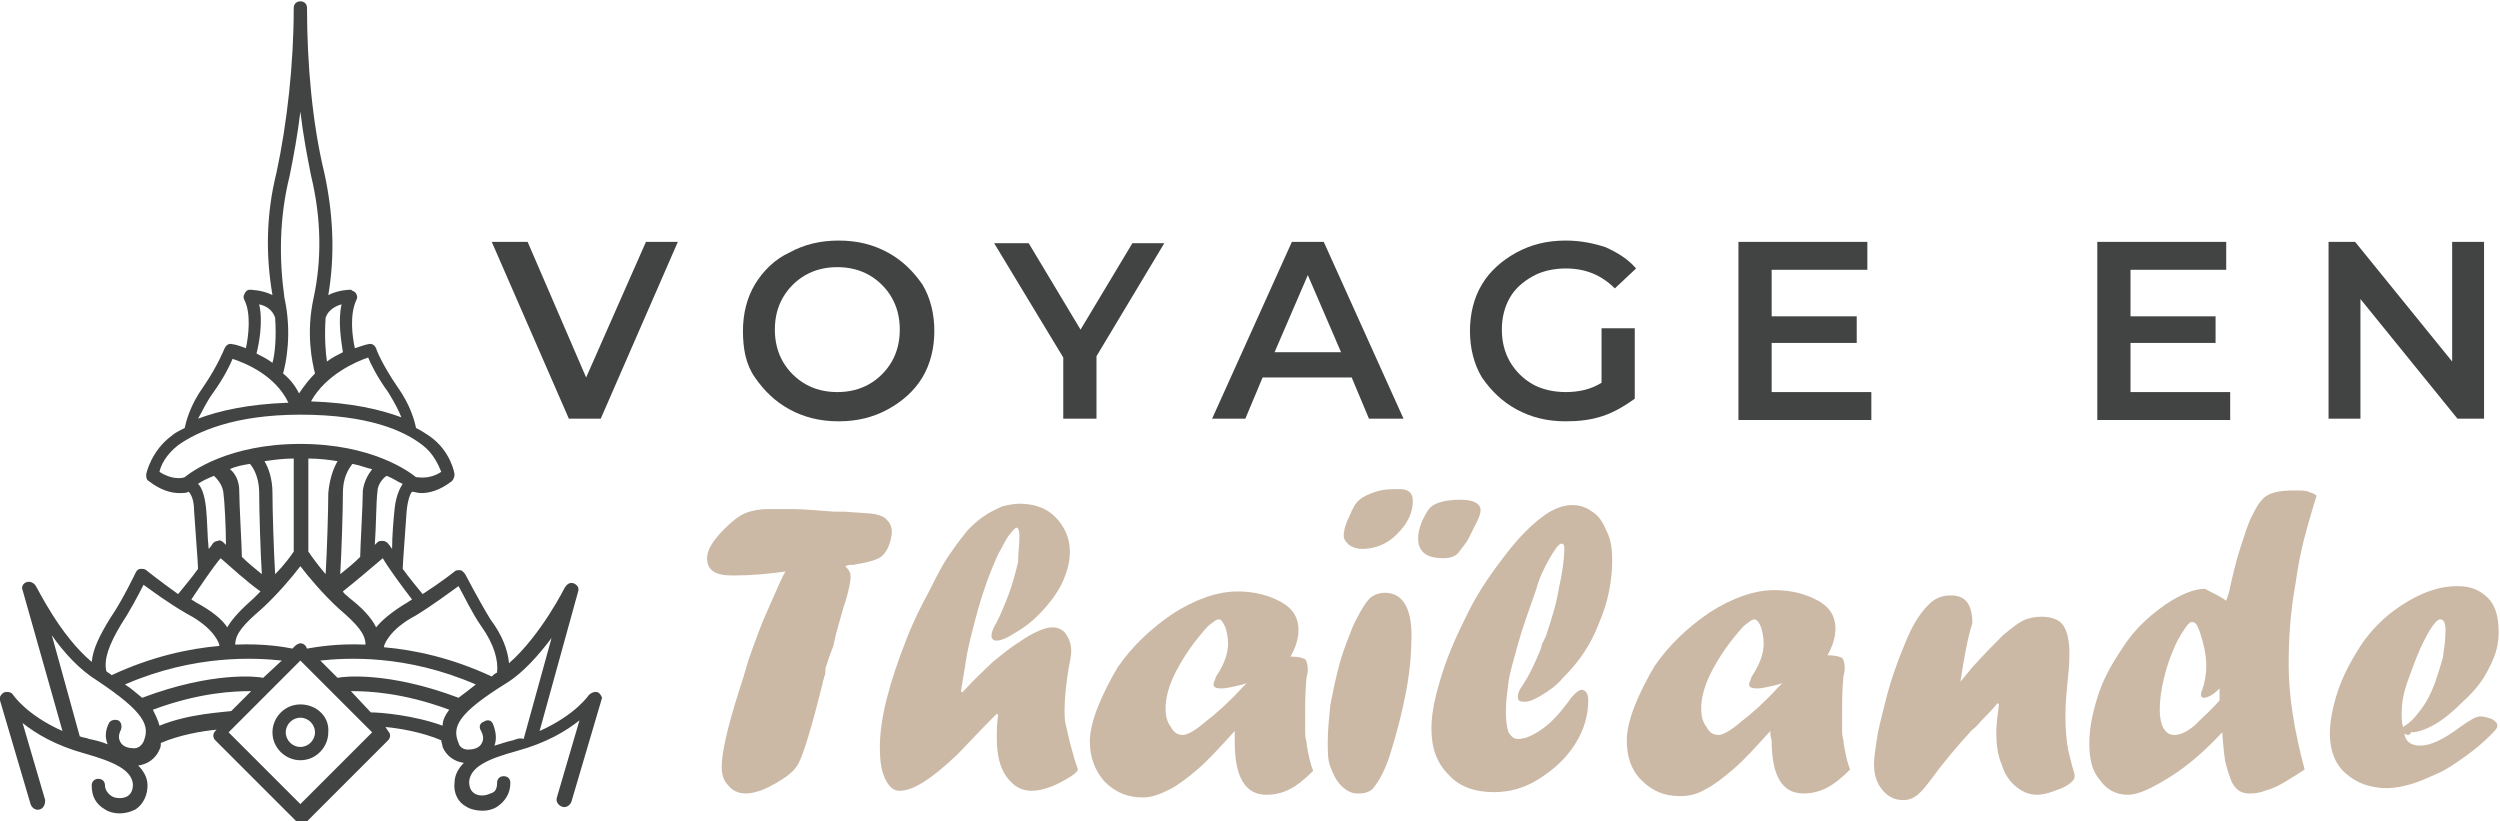 <?xml version="1.0" encoding="utf-8"?>
<!-- Generator: Adobe Illustrator 24.1.0, SVG Export Plug-In . SVG Version: 6.00 Build 0)  -->
<svg version="1.1" id="Calque_1" xmlns="http://www.w3.org/2000/svg" xmlns:xlink="http://www.w3.org/1999/xlink" x="0px" y="0px"
	 width="188.1px" height="61.8px" viewBox="0 0 188.1 61.8" style="enable-background:new 0 0 188.1 61.8;" xml:space="preserve">
<style type="text/css">
	.st0{fill:#424443;}
	.st1{fill:#CBB9A6;}
</style>
<g>
	<path class="st0" d="M51,18.2l-5.8,13.3h-2.4L37,18.2h2.7l4.4,10.2l4.5-10.2H51z"/>
	<path class="st0" d="M59.4,30.8c-1.1-0.6-1.9-1.4-2.6-2.4s-0.9-2.2-0.9-3.5c0-1.3,0.3-2.5,0.9-3.5c0.6-1,1.5-1.9,2.6-2.4
		c1.1-0.6,2.3-0.9,3.7-0.9c1.4,0,2.6,0.3,3.7,0.9c1.1,0.6,1.9,1.4,2.6,2.4c0.6,1,0.9,2.2,0.9,3.5s-0.3,2.5-0.9,3.5
		c-0.6,1-1.5,1.8-2.6,2.4c-1.1,0.6-2.3,0.9-3.7,0.9C61.7,31.7,60.5,31.4,59.4,30.8z M65.4,28.9c0.7-0.4,1.3-1,1.7-1.7
		c0.4-0.7,0.6-1.5,0.6-2.4s-0.2-1.7-0.6-2.4c-0.4-0.7-1-1.3-1.7-1.7c-0.7-0.4-1.5-0.6-2.4-0.6c-0.9,0-1.7,0.2-2.4,0.6
		c-0.7,0.4-1.3,1-1.7,1.7c-0.4,0.7-0.6,1.5-0.6,2.4s0.2,1.7,0.6,2.4c0.4,0.7,1,1.3,1.7,1.7c0.7,0.4,1.5,0.6,2.4,0.6
		C63.9,29.5,64.7,29.3,65.4,28.9z"/>
	<path class="st0" d="M82.5,26.8v4.7H80v-4.6l-5.2-8.6h2.6l3.9,6.5l3.9-6.5h2.4L82.5,26.8z"/>
	<path class="st0" d="M101.7,28.4H95l-1.3,3.1h-2.5l6-13.3h2.4l6,13.3H103L101.7,28.4z M100.9,26.5l-2.5-5.8l-2.5,5.8H100.9z"/>
	<path class="st0" d="M120.7,24.7h2.3V30c-0.7,0.5-1.5,1-2.4,1.3c-0.9,0.3-1.8,0.4-2.8,0.4c-1.4,0-2.6-0.3-3.7-0.9
		c-1.1-0.6-1.9-1.4-2.6-2.4c-0.6-1-0.9-2.2-0.9-3.5s0.3-2.5,0.9-3.5c0.6-1,1.5-1.8,2.6-2.4s2.3-0.9,3.7-0.9c1.1,0,2.1,0.2,3,0.5
		c0.9,0.4,1.7,0.9,2.3,1.6l-1.6,1.5c-1-1-2.2-1.5-3.7-1.5c-0.9,0-1.8,0.2-2.5,0.6s-1.3,0.9-1.7,1.6c-0.4,0.7-0.6,1.5-0.6,2.4
		c0,0.9,0.2,1.7,0.6,2.4c0.4,0.7,1,1.3,1.7,1.7c0.7,0.4,1.6,0.6,2.5,0.6c1,0,1.9-0.2,2.7-0.7V24.7z"/>
	<path class="st0" d="M140.8,29.5v2.1h-10V18.2h9.7v2.1h-7.2v3.5h6.4v2h-6.4v3.7H140.8z"/>
	<path class="st0" d="M167.8,29.5v2.1h-10V18.2h9.7v2.1h-7.2v3.5h6.4v2h-6.4v3.7H167.8z"/>
	<path class="st0" d="M186.9,18.2v13.3h-2l-7.3-9v9h-2.4V18.2h2l7.3,9v-9H186.9z"/>
</g>
<g>
	<g>
		<path class="st1" d="M62.4,49.4L62.2,50c-0.1,0.2-0.1,0.4-0.1,0.6c0,0.2-0.1,0.3-0.1,0.4c0,0.1-0.1,0.2-0.1,0.4
			c-0.8,3.2-1.4,5.2-1.8,6c-0.2,0.4-0.5,0.7-0.9,1c-1.3,0.9-2.3,1.3-3.1,1.3c-0.5,0-1-0.2-1.3-0.6c-0.4-0.4-0.5-0.9-0.5-1.4
			c0-1,0.4-2.9,1.3-5.7c0.3-0.9,0.5-1.6,0.7-2.3c0.2-0.6,0.5-1.4,0.8-2.2c0.3-0.8,0.7-1.7,1.1-2.6s0.7-1.6,0.9-1.9
			c-1.4,0.2-2.7,0.3-4,0.3c-1.3,0-1.9-0.4-1.9-1.3c0-0.6,0.4-1.3,1.3-2.2c0.6-0.6,1.1-1,1.6-1.2s1.1-0.3,1.7-0.3c0.4,0,1,0,1.8,0
			c0.8,0,1.8,0.1,3.2,0.2l0.4,0l0.4,0c1.1,0.1,1.9,0.1,2.3,0.2c0.4,0.1,0.7,0.2,0.9,0.5c0.2,0.2,0.3,0.5,0.3,0.8
			c0,0.3-0.1,0.7-0.2,1c-0.1,0.3-0.3,0.6-0.5,0.8c-0.3,0.3-1,0.5-2.2,0.7c-0.1,0-0.2,0-0.3,0l-0.3,0.1c0.3,0.3,0.4,0.5,0.4,0.8
			c0,0.3-0.1,0.9-0.4,1.9c-0.1,0.2-0.3,1-0.7,2.4l-0.2,0.9L62.4,49.4z"/>
		<path class="st1" d="M76.7,40.5v-0.2c0-0.4-0.1-0.6-0.2-0.6c-0.1,0-0.3,0.2-0.6,0.6c-0.3,0.4-0.5,0.9-0.8,1.4
			c-0.6,1.3-1.1,2.7-1.5,4.1c-0.4,1.5-0.8,2.9-1,4.4c-0.1,0.6-0.2,1.2-0.3,1.8l0.1,0.1c1-1.1,1.8-1.8,2.3-2.3c0.5-0.4,1.2-1,2-1.5
			c1-0.7,1.9-1.1,2.5-1.1c0.4,0,0.8,0.2,1,0.5c0.2,0.3,0.4,0.7,0.4,1.3c0,0.3-0.1,0.8-0.2,1.3c-0.2,1.2-0.3,2.3-0.3,3.1
			c0,0.4,0,0.8,0.1,1.2c0.1,0.3,0.2,1,0.5,2c0.2,0.8,0.4,1.2,0.4,1.3c0,0.1-0.2,0.3-0.5,0.5c-1.1,0.7-2.1,1.1-3,1.1
			c-0.8,0-1.4-0.4-1.9-1.1c-0.5-0.7-0.7-1.7-0.7-2.9c0-0.5,0-1,0.1-1.7L75,53.7c-1.5,1.5-2.5,2.6-3,3.1c-1.9,1.8-3.3,2.7-4.3,2.7
			c-0.5,0-0.8-0.3-1.1-0.9c-0.3-0.6-0.4-1.4-0.4-2.4c0-2.1,0.7-4.8,2-8.1c0.5-1.3,1.1-2.5,1.7-3.6c0.6-1.2,1.1-2.2,1.7-3
			c0.4-0.6,0.8-1.1,1.2-1.6c0.4-0.4,0.8-0.8,1.3-1.1c0.4-0.3,0.9-0.5,1.3-0.7c0.4-0.1,0.9-0.2,1.3-0.2c1.1,0,2,0.3,2.7,1
			c0.7,0.7,1.1,1.6,1.1,2.6c0,0.8-0.2,1.5-0.6,2.4c-0.4,0.8-1,1.6-1.8,2.4c-0.5,0.5-1,0.9-1.7,1.3c-0.6,0.4-1.1,0.6-1.4,0.6
			c-0.1,0-0.2,0-0.3-0.1c-0.1-0.1-0.1-0.2-0.1-0.3c0-0.2,0.1-0.5,0.4-1c0.3-0.6,0.6-1.3,0.9-2.1c0.3-0.8,0.5-1.6,0.7-2.4
			C76.6,41.6,76.7,41,76.7,40.5z"/>
		<path class="st1" d="M92.9,55L92.9,55L92.9,55c-1,1.1-1.9,2.1-2.7,2.8c-0.8,0.7-1.6,1.3-2.2,1.6C87.2,59.8,86.6,60,86,60
			c-1.2,0-2.1-0.4-2.9-1.2C82.4,58,82,57,82,55.8c0-0.7,0.2-1.6,0.6-2.6c0.4-1,0.9-2,1.5-3c1.1-1.6,2.5-2.9,4.1-4
			c1.7-1.1,3.4-1.7,4.9-1.7c1.3,0,2.4,0.3,3.3,0.8c0.9,0.5,1.3,1.2,1.3,2.1c0,0.6-0.2,1.3-0.6,2c0.6,0,0.9,0.1,1.1,0.2
			c0.1,0.1,0.2,0.4,0.2,0.8c0,0,0,0.2-0.1,0.6c-0.1,1-0.1,2-0.1,2.9c0,0.5,0,0.8,0,1.1c0,0.2,0,0.5,0.1,0.8c0,0.3,0.1,0.6,0.1,0.7
			c0.1,0.5,0.2,1,0.4,1.5c-0.6,0.6-1.2,1.1-1.8,1.4c-0.6,0.3-1.2,0.4-1.7,0.4c-1.6,0-2.4-1.3-2.4-4C92.9,55.4,92.9,55.2,92.9,55z
			 M93.8,51.4l-0.3,0.1c-0.8,0.2-1.3,0.3-1.6,0.3c-0.4,0-0.6-0.1-0.6-0.3c0-0.1,0.1-0.3,0.2-0.6c0.6-0.9,0.9-1.7,0.9-2.5
			c0-0.4-0.1-0.9-0.2-1.2c-0.2-0.4-0.3-0.6-0.5-0.6c-0.2,0-0.4,0.2-0.8,0.5c-1,1.1-1.7,2.1-2.3,3.2c-0.6,1.1-0.9,2.1-0.9,3
			c0,0.6,0.1,1,0.4,1.4c0.2,0.4,0.5,0.6,0.9,0.6c0.3,0,0.9-0.3,1.7-1c0.8-0.6,1.8-1.5,2.8-2.6L93.8,51.4L93.8,51.4z"/>
		<path class="st1" d="M102.3,59.7h-0.2c-0.4,0-0.8-0.2-1.2-0.6c-0.4-0.4-0.6-0.9-0.8-1.4c-0.2-0.5-0.2-1.1-0.2-1.9
			c0-0.9,0.1-1.8,0.2-2.8c0.2-1,0.4-2,0.7-3.1c0.3-1.1,0.7-2,1-2.8c0.4-0.8,0.7-1.4,1.1-1.9c0.3-0.4,0.8-0.6,1.3-0.6
			c1.3,0,2,1.1,2,3.2c0,1.2-0.1,2.6-0.4,4.2c-0.3,1.6-0.7,3.1-1.1,4.4c-0.4,1.4-0.9,2.3-1.3,2.8C103.2,59.5,102.8,59.7,102.3,59.7z
			 M102.5,41.3c-0.4,0-0.7-0.1-1-0.3c-0.2-0.2-0.4-0.4-0.4-0.7c0-0.3,0.1-0.8,0.4-1.4c0.3-0.7,0.5-1.1,0.8-1.3
			c0.2-0.2,0.6-0.4,1.2-0.6c0.6-0.2,1.2-0.2,1.8-0.2c0.7,0,1,0.3,1,0.9c0,0.9-0.4,1.7-1.2,2.5C104.4,40.9,103.5,41.3,102.5,41.3z
			 M108.6,42c-1.3,0-1.9-0.5-1.9-1.5c0-0.4,0.1-0.8,0.3-1.3c0.2-0.4,0.4-0.8,0.6-1c0.4-0.4,1.2-0.6,2.3-0.6c1,0,1.5,0.3,1.5,0.8
			c0,0.2-0.1,0.5-0.3,0.9c-0.2,0.4-0.4,0.8-0.6,1.2c-0.2,0.4-0.5,0.7-0.7,1C109.6,41.8,109.2,42,108.6,42z"/>
		<path class="st1" d="M116.3,47.9c0.4-1.2,0.8-2.4,1-3.7c0.3-1.3,0.4-2.3,0.4-3c0-0.2-0.1-0.3-0.2-0.3c-0.2,0-0.5,0.4-0.9,1.1
			c-0.4,0.7-0.8,1.5-1,2.3c-0.6,1.7-1.1,3.1-1.4,4.2c-0.3,1.1-0.6,2.1-0.7,2.8c-0.1,0.8-0.2,1.5-0.2,2.3c0,0.7,0.1,1.2,0.2,1.5
			c0.2,0.3,0.4,0.5,0.7,0.5c0.6,0,1.2-0.3,1.9-0.8c0.7-0.5,1.3-1.2,1.9-2c0.4-0.6,0.8-0.9,1-0.9c0.3,0,0.5,0.3,0.5,0.8
			c0,1.1-0.3,2.2-1,3.3c-0.7,1.1-1.6,1.9-2.7,2.6c-1.1,0.7-2.2,1-3.4,1c-1.4,0-2.6-0.4-3.4-1.3c-0.9-0.9-1.3-2-1.3-3.5
			c0-1.2,0.3-2.5,0.8-4.1c0.5-1.6,1.2-3.1,2-4.7c0.8-1.6,1.8-3,2.8-4.3c1-1.3,2-2.3,3-3c0.6-0.4,1.3-0.7,2-0.7
			c0.6,0,1.1,0.2,1.5,0.5c0.5,0.3,0.8,0.8,1.1,1.5c0.3,0.6,0.4,1.3,0.4,2.1c0,1.6-0.3,3.2-1,4.8c-0.6,1.6-1.5,2.9-2.7,4.1
			c-0.5,0.6-1.1,1-1.6,1.3s-0.9,0.5-1.3,0.5c-0.4,0-0.5-0.1-0.5-0.4c0-0.2,0.1-0.5,0.4-0.9c0.4-0.6,0.8-1.4,1.3-2.6
			c0-0.1,0.1-0.2,0.1-0.4C116.1,48.3,116.2,48.1,116.3,47.9z"/>
		<path class="st1" d="M133.2,55L133.2,55L133.2,55c-1,1.1-1.9,2.1-2.7,2.8c-0.8,0.7-1.6,1.3-2.2,1.6c-0.7,0.4-1.3,0.5-1.9,0.5
			c-1.2,0-2.1-0.4-2.9-1.2c-0.8-0.8-1.1-1.8-1.1-3c0-0.7,0.2-1.6,0.6-2.6c0.4-1,0.9-2,1.5-3c1.1-1.6,2.5-2.9,4.1-4
			c1.7-1.1,3.4-1.7,4.9-1.7c1.3,0,2.4,0.3,3.3,0.8c0.9,0.5,1.3,1.2,1.3,2.1c0,0.6-0.2,1.3-0.6,2c0.6,0,0.9,0.1,1.1,0.2
			c0.1,0.1,0.2,0.4,0.2,0.8c0,0,0,0.2-0.1,0.6c-0.1,1-0.1,2-0.1,2.9c0,0.5,0,0.8,0,1.1c0,0.2,0,0.5,0.1,0.8c0,0.3,0.1,0.6,0.1,0.7
			c0.1,0.5,0.2,1,0.4,1.5c-0.6,0.6-1.2,1.1-1.8,1.4c-0.6,0.3-1.2,0.4-1.7,0.4c-1.6,0-2.4-1.3-2.4-4C133.2,55.4,133.2,55.2,133.2,55z
			 M134.1,51.4l-0.3,0.1c-0.8,0.2-1.3,0.3-1.6,0.3c-0.4,0-0.6-0.1-0.6-0.3c0-0.1,0.1-0.3,0.2-0.6c0.6-0.9,0.9-1.7,0.9-2.5
			c0-0.4-0.1-0.9-0.2-1.2s-0.3-0.6-0.5-0.6c-0.2,0-0.4,0.2-0.8,0.5c-1,1.1-1.7,2.1-2.3,3.2c-0.6,1.1-0.9,2.1-0.9,3
			c0,0.6,0.1,1,0.4,1.4c0.2,0.4,0.5,0.6,0.9,0.6c0.3,0,0.9-0.3,1.7-1c0.8-0.6,1.8-1.5,2.8-2.6L134.1,51.4L134.1,51.4z"/>
		<path class="st1" d="M147.5,51.3l0.9-1.1c1-1.1,1.7-1.8,2.3-2.4c0.6-0.5,1.1-0.9,1.5-1.1s0.9-0.3,1.4-0.3c0.7,0,1.3,0.2,1.6,0.6
			c0.3,0.4,0.5,1.1,0.5,2.1c0,0.4,0,1-0.1,1.8c-0.1,1.1-0.2,2-0.2,3c0,1,0.1,1.9,0.2,2.5c0.1,0.4,0.2,0.8,0.3,1.2
			c0.1,0.4,0.2,0.6,0.2,0.8c0,0.2-0.1,0.3-0.2,0.4c-0.3,0.3-0.7,0.5-1.3,0.7c-0.5,0.2-1,0.3-1.3,0.3c-0.6,0-1.1-0.2-1.6-0.6
			c-0.5-0.4-0.9-1-1.1-1.7c-0.3-0.7-0.4-1.5-0.4-2.4c0-0.6,0.1-1.3,0.2-2.1l-0.1-0.1c-0.4,0.5-0.8,0.9-1.1,1.2
			c-0.3,0.3-0.5,0.6-0.8,0.8c-1.2,1.3-2.2,2.5-3,3.6c-0.3,0.4-0.6,0.8-0.9,1.1c-0.4,0.4-0.8,0.6-1.3,0.6c-0.7,0-1.2-0.3-1.6-0.8
			c-0.4-0.5-0.6-1.1-0.6-1.9c0-0.5,0.1-1.1,0.2-1.8c0.1-0.7,0.3-1.5,0.5-2.3c0.2-0.8,0.4-1.6,0.7-2.5c0.3-0.9,0.6-1.7,0.9-2.4
			c0.5-1.3,1.1-2.3,1.8-3c0.5-0.5,1-0.7,1.7-0.7c1.1,0,1.6,0.7,1.6,2.1C148.1,47.8,147.8,49.3,147.5,51.3L147.5,51.3z"/>
		<path class="st1" d="M167.5,45.2l0.2-0.6c0.3-1.4,0.6-2.6,0.9-3.5c0.3-0.9,0.5-1.6,0.8-2.2c0.3-0.6,0.5-1,0.8-1.3
			c0.4-0.5,1.2-0.7,2.4-0.7c0.5,0,0.9,0,1.1,0.1c0.2,0.1,0.4,0.1,0.6,0.3c-0.5,1.6-0.8,2.7-1,3.5c-0.2,0.8-0.4,1.8-0.6,3.2
			c-0.4,2.2-0.5,4.2-0.5,6c0,1.2,0.1,2.4,0.3,3.7c0.2,1.3,0.5,2.7,0.9,4.2c-0.6,0.4-1.1,0.7-1.6,1c-0.5,0.3-1,0.5-1.4,0.6
			c-0.5,0.2-0.9,0.2-1.2,0.2c-0.6,0-1-0.3-1.3-0.9c-0.2-0.5-0.3-0.9-0.4-1.2c-0.1-0.3-0.2-1.1-0.3-2.5c-1.4,1.5-2.7,2.6-4,3.4
			c-1.3,0.8-2.3,1.3-3.1,1.3c-0.9,0-1.6-0.4-2.1-1.1c-0.6-0.7-0.8-1.6-0.8-2.8c0-1,0.2-2.1,0.6-3.4s1-2.4,1.8-3.6
			c0.5-0.8,1-1.4,1.5-1.9c0.5-0.5,1.1-1,1.8-1.5c1.2-0.8,2.2-1.2,3-1.2C166.2,44.5,166.8,44.7,167.5,45.2z M167,52.7v-0.9
			c-0.5,0.5-0.9,0.7-1.2,0.7c-0.1,0-0.2-0.1-0.2-0.2c0-0.1,0-0.2,0.1-0.4c0.2-0.6,0.3-1.2,0.3-1.8c0-0.8-0.2-1.7-0.5-2.6
			c-0.2-0.5-0.3-0.7-0.6-0.7c-0.1,0-0.2,0.1-0.3,0.2c-0.3,0.4-0.7,1-1,1.7c-0.3,0.7-0.6,1.5-0.8,2.4c-0.2,0.8-0.3,1.6-0.3,2.3
			c0,1.2,0.4,1.9,1.1,1.9c0.4,0,0.9-0.2,1.5-0.7C165.8,53.9,166.4,53.4,167,52.7z"/>
		<path class="st1" d="M180.9,55.2c0.1,0.6,0.5,0.9,1.2,0.9c0.8,0,1.8-0.5,3-1.4c0.7-0.5,1.2-0.8,1.5-0.8c0.3,0,0.6,0.1,0.9,0.2
			c0.3,0.2,0.4,0.3,0.4,0.5c0,0.2-0.2,0.4-0.5,0.7c-0.6,0.6-1.2,1.1-1.9,1.6c-0.7,0.5-1.4,1-2.1,1.3c-0.7,0.3-1.3,0.6-2,0.8
			c-0.7,0.2-1.3,0.3-1.8,0.3c-1.3,0-2.3-0.4-3.1-1.1c-0.8-0.7-1.2-1.7-1.2-3c0-0.9,0.2-2,0.6-3.2c0.4-1.2,1-2.3,1.7-3.4
			c0.8-1.2,1.8-2.2,3-3c1.5-1,2.9-1.5,4.3-1.5c1,0,1.7,0.3,2.3,0.9c0.6,0.6,0.8,1.5,0.8,2.6c0,0.8-0.2,1.7-0.7,2.6
			c-0.4,0.9-1.1,1.8-2,2.6c-0.7,0.7-1.4,1.3-2.1,1.7c-0.7,0.4-1.3,0.6-1.8,0.6C181.3,55.4,181.1,55.3,180.9,55.2z M180.8,54.7
			c0.5-0.3,0.8-0.6,1.1-1c0.6-0.7,1-1.5,1.3-2.3c0.2-0.6,0.4-1.2,0.6-1.9c0.1-0.7,0.2-1.4,0.2-2c0-0.6-0.1-0.9-0.4-0.9
			c-0.3,0-0.8,0.7-1.5,2.2c-0.4,0.9-0.7,1.8-1,2.6c-0.3,0.9-0.4,1.6-0.4,2.3C180.7,54,180.7,54.3,180.8,54.7z"/>
	</g>
</g>
<path class="st0" d="M45,52.1c-0.2-0.1-0.5,0-0.7,0.2c0,0-1,1.5-3.7,2.7l2.9-10.5c0.1-0.3-0.1-0.5-0.3-0.6c-0.3-0.1-0.5,0-0.7,0.3
	c0,0-1.8,3.6-4.2,5.7c-0.1-1-0.5-2.1-1.4-3.3c-0.8-1.3-1.9-3.4-1.9-3.4c-0.1-0.1-0.2-0.3-0.4-0.3c-0.2,0-0.3,0-0.4,0.1
	c0,0-1,0.8-2.4,1.7c-0.4-0.5-1-1.2-1.5-1.9c0-0.4,0.2-2.8,0.3-4.4c0.1-0.9,0.3-1.3,0.4-1.4c0.2,0,0.4,0.1,0.7,0.1
	c0.6,0,1.4-0.2,2.3-0.9c0.1-0.1,0.2-0.3,0.2-0.5c0-0.1-0.3-1.8-1.9-2.9c-0.3-0.2-0.6-0.4-1-0.6c-0.1-0.5-0.4-1.7-1.4-3.1
	c-1.1-1.6-1.6-2.8-1.6-2.9c-0.1-0.2-0.3-0.4-0.6-0.3c-0.1,0-0.4,0.1-1,0.3c-0.2-0.9-0.4-2.5,0.1-3.6c0.1-0.2,0.1-0.3,0-0.5
	c-0.1-0.2-0.3-0.2-0.4-0.3c-0.1,0-0.9,0-1.7,0.4c0.5-2.9,0.4-6-0.3-9.2c-0.9-3.7-1.3-8.2-1.3-12.4c0-0.3-0.2-0.5-0.5-0.5
	c0,0,0,0,0,0c-0.3,0-0.5,0.2-0.5,0.5c0,4.2-0.5,8.7-1.3,12.4c-0.8,3.2-0.8,6.3-0.3,9.2c-0.8-0.4-1.7-0.4-1.7-0.4
	c-0.2,0-0.3,0.1-0.4,0.3c-0.1,0.2-0.1,0.3,0,0.5c0.5,1,0.3,2.7,0.1,3.6c-0.5-0.2-0.9-0.3-1-0.3c-0.3-0.1-0.5,0.1-0.6,0.3
	c0,0-0.5,1.3-1.6,2.9c-1,1.4-1.3,2.6-1.4,3.1c-0.4,0.2-0.8,0.4-1,0.6c-1.5,1.1-1.9,2.8-1.9,2.9c0,0.2,0,0.4,0.2,0.5
	c0.9,0.7,1.7,0.9,2.3,0.9c0.3,0,0.5,0,0.7-0.1c0.1,0.1,0.4,0.5,0.4,1.4c0.1,1.6,0.3,4,0.3,4.4c-0.5,0.7-1.1,1.4-1.5,1.9
	C12,43.7,11,42.9,11,42.9c-0.1-0.1-0.3-0.1-0.4-0.1c-0.2,0-0.3,0.1-0.4,0.3c0,0-1,2.1-1.9,3.4c-0.8,1.3-1.3,2.3-1.4,3.3
	c-2.4-2-4.1-5.6-4.2-5.7c-0.1-0.2-0.4-0.4-0.7-0.3c-0.3,0.1-0.4,0.4-0.3,0.6L4.7,55C2,53.8,1,52.3,1,52.3c-0.1-0.2-0.4-0.3-0.7-0.2
	c-0.2,0.1-0.4,0.4-0.3,0.6l2.3,7.8C2.4,60.8,2.7,61,3,60.9c0.3-0.1,0.4-0.4,0.4-0.7l-1.7-5.8c1,0.8,2.5,1.7,4.7,2.3
	c2.1,0.6,3.5,1.2,3.6,2.3c0,0.4-0.1,0.7-0.4,0.9c-0.3,0.2-0.9,0.2-1.2,0c-0.3-0.2-0.5-0.5-0.5-0.8c0-0.3-0.2-0.5-0.5-0.5
	c-0.3,0-0.5,0.2-0.5,0.5c0,0.8,0.3,1.4,1,1.8c0.3,0.2,0.7,0.3,1.1,0.3c0.4,0,0.8-0.1,1.2-0.3c0.6-0.4,0.9-1.1,0.9-1.8
	c0-0.6-0.3-1.1-0.7-1.5c0.7-0.1,1.3-0.5,1.6-1.2c0.1-0.2,0.1-0.3,0.1-0.5c0,0,0,0,0,0c1.4-0.6,3.1-0.9,4.2-1l-0.1,0.1
	c-0.2,0.2-0.2,0.5,0,0.7l6.1,6.1c0.1,0.1,0.2,0.2,0.4,0.2c0,0,0,0,0,0c0.1,0,0.3-0.1,0.4-0.2l6.1-6.1c0.2-0.2,0.2-0.5,0-0.7L29,54.7
	c1.1,0.1,2.8,0.4,4.2,1c0,0,0,0,0,0c0,0.2,0.1,0.3,0.1,0.5c0.3,0.7,0.9,1.1,1.6,1.2c-0.4,0.4-0.7,0.9-0.7,1.5
	c-0.1,0.8,0.3,1.5,0.9,1.8c0.3,0.2,0.8,0.3,1.2,0.3c0.4,0,0.8-0.1,1.1-0.3c0.6-0.4,1-1,1-1.8c0-0.3-0.2-0.5-0.5-0.5h0
	c-0.3,0-0.5,0.2-0.5,0.5c0,0.4-0.1,0.7-0.5,0.8c-0.4,0.2-0.9,0.2-1.2,0c-0.3-0.2-0.4-0.5-0.4-0.9c0.1-1.1,1.4-1.7,3.6-2.3
	c2.2-0.6,3.7-1.5,4.7-2.3l-1.7,5.8c-0.1,0.3,0.1,0.6,0.4,0.7c0.3,0.1,0.6-0.1,0.7-0.4l2.3-7.8C45.3,52.5,45.2,52.2,45,52.1z
	 M34.5,44.1c0.4,0.7,1,2,1.7,3c1,1.4,1.3,2.6,1.2,3.5c-0.2,0.1-0.3,0.2-0.4,0.3c-3-1.4-5.8-2-8.1-2.2c0,0,0,0,0-0.1
	c0,0,0.3-1.2,2.4-2.3C32.6,45.5,33.8,44.6,34.5,44.1z M17.7,48.5c0-0.8,0.6-1.5,2-2.7c1.1-1,2.3-2.4,2.9-3.2
	c0.6,0.8,1.8,2.2,2.9,3.2c1.4,1.2,2,1.9,2,2.7c-2.2-0.1-3.8,0.2-4.4,0.3L23,48.6c-0.1-0.1-0.2-0.2-0.4-0.2c-0.1,0-0.3,0.1-0.4,0.2
	l-0.2,0.2C21.5,48.7,19.9,48.4,17.7,48.5z M21.2,49.7L19.8,51c-0.4-0.1-3.8-0.5-9.1,1.5c-0.4-0.3-0.8-0.7-1.3-1
	C14.7,49.2,19.3,49.5,21.2,49.7z M19.9,34.7c0.7-0.1,1.4-0.2,2.2-0.2v7c-0.2,0.3-0.7,1-1.4,1.7c-0.1-1.7-0.2-4.8-0.2-6.1
	C20.5,36,20.2,35.2,19.9,34.7z M23.2,41.5v-7c0.8,0,1.6,0.1,2.2,0.2c-0.3,0.5-0.6,1.3-0.7,2.4c0,1.3-0.1,4.5-0.2,6.1
	C23.9,42.5,23.4,41.8,23.2,41.5z M35.8,51.5c-0.5,0.4-0.9,0.7-1.3,1c-5.3-2-8.7-1.6-9.1-1.5l-1.3-1.3C26,49.5,30.5,49.2,35.8,51.5z
	 M31,45.1c-0.1,0.1-0.2,0.1-0.3,0.2c-1.2,0.7-2,1.4-2.4,1.9c-0.4-0.8-1.1-1.5-2-2.2c-0.2-0.2-0.4-0.3-0.5-0.5c1-0.8,2.3-1.9,3-2.5
	C29.2,42.7,30.3,44.2,31,45.1z M25.6,43.2c0.1-1.7,0.2-4.8,0.2-6.1c0-1.5,0.7-2.1,0.7-2.2c0.6,0.1,1,0.3,1.5,0.4
	c-0.3,0.4-0.6,0.9-0.7,1.6c0,1-0.2,4.4-0.2,5C26.6,42.4,26.1,42.8,25.6,43.2z M28.2,41c0.1-1.3,0.1-3.3,0.2-4c0-0.6,0.5-1.1,0.7-1.2
	c0.5,0.2,0.9,0.5,1.2,0.6c-0.2,0.3-0.5,0.9-0.6,1.8c-0.1,0.9-0.2,2.2-0.2,3.1c-0.2-0.3-0.3-0.4-0.3-0.4c-0.1-0.1-0.2-0.2-0.4-0.2
	c-0.2,0-0.3,0-0.4,0.1C28.4,40.8,28.3,40.9,28.2,41z M24.5,23.9c0.2-0.6,0.8-0.9,1.2-1c-0.3,1.3,0,2.9,0.1,3.6
	c-0.4,0.2-0.8,0.4-1.2,0.7C24.5,26.6,24.4,25.3,24.5,23.9z M27.7,26.9c0.2,0.5,0.7,1.5,1.5,2.6c0.5,0.8,0.8,1.4,1,1.9
	c-1.6-0.6-3.8-1.1-6.8-1.2C24.5,28.2,26.8,27.2,27.7,26.9z M21.8,13.2c0.3-1.5,0.6-3.1,0.8-4.8c0.2,1.7,0.5,3.3,0.8,4.8
	c0.8,3.3,0.8,6.4,0.2,9.2c-0.6,2.7-0.1,4.9,0.1,5.7c-0.4,0.4-0.8,0.9-1.2,1.5c-0.3-0.6-0.7-1.1-1.2-1.5c0.2-0.7,0.7-3,0.1-5.7
	C21,19.5,21,16.4,21.8,13.2z M19.5,22.9c0.5,0.1,1,0.4,1.2,1c0.1,1.4,0,2.7-0.2,3.4c-0.4-0.3-0.8-0.5-1.2-0.7
	C19.5,25.8,19.8,24.2,19.5,22.9z M16,29.6c0.8-1.1,1.3-2.1,1.5-2.6c0.9,0.3,3.2,1.2,4.2,3.3c-3,0.1-5.2,0.6-6.8,1.2
	C15.2,31,15.5,30.3,16,29.6z M13.9,35.9c-0.2,0.1-1,0.2-1.9-0.4c0.1-0.5,0.5-1.3,1.4-2c1.4-1,4.2-2.3,9.2-2.3c0,0,0,0,0,0
	c5.1,0,7.8,1.2,9.2,2.3c0.8,0.6,1.2,1.5,1.4,2c-0.9,0.6-1.7,0.4-1.9,0.4c-0.5-0.4-3.3-2.5-8.7-2.5c0,0,0,0,0,0
	C17.2,33.4,14.4,35.5,13.9,35.9z M19.7,43.2c-0.5-0.4-1.1-0.9-1.5-1.3c0-0.6-0.2-4-0.2-5c0-0.7-0.3-1.3-0.7-1.6
	c0.4-0.2,0.9-0.3,1.5-0.4c0.1,0.1,0.7,0.8,0.7,2.2C19.5,38.4,19.6,41.6,19.7,43.2z M17,41c-0.1-0.1-0.2-0.2-0.2-0.2
	c-0.1-0.1-0.3-0.2-0.4-0.1c-0.2,0-0.3,0.1-0.4,0.2c0,0-0.1,0.2-0.3,0.4c-0.1-0.9-0.1-2.2-0.2-3.1c-0.1-0.9-0.3-1.5-0.6-1.8
	c0.3-0.2,0.7-0.4,1.2-0.6c0.2,0.2,0.6,0.6,0.7,1.2C16.9,37.7,17,39.7,17,41z M16.6,42c0.7,0.6,2,1.8,3,2.5c-0.2,0.2-0.4,0.4-0.5,0.5
	c-0.9,0.8-1.6,1.5-2,2.2c-0.4-0.6-1.1-1.2-2.4-1.9c-0.1-0.1-0.2-0.1-0.3-0.2C15,44.2,16,42.7,16.6,42z M9.1,47
	c0.6-0.9,1.3-2.2,1.7-3c0.7,0.5,1.9,1.4,3.3,2.2c2.1,1.1,2.4,2.3,2.4,2.3c0,0,0,0,0,0.1c-2.3,0.2-5.1,0.8-8.1,2.2
	c-0.1-0.1-0.3-0.2-0.4-0.3C7.8,49.6,8.2,48.5,9.1,47z M10.8,55.8c-0.2,0.4-0.5,0.5-0.7,0.5c-0.4,0-0.8-0.1-1-0.4
	c-0.2-0.3-0.2-0.6,0-1c0.1-0.3,0-0.6-0.2-0.7c-0.3-0.1-0.6,0-0.7,0.2c-0.3,0.6-0.3,1.1-0.1,1.6c-0.5-0.2-0.9-0.3-1.4-0.4
	c-0.2-0.1-0.5-0.1-0.7-0.2l-2.1-7.6c0.9,1.3,2.1,2.6,3.4,3.4c0,0,0,0,0,0c0,0,0,0,0,0C10.9,53.6,11.3,54.6,10.8,55.8z M12,54.6
	c-0.1-0.4-0.3-0.8-0.5-1.2c3.5-1.3,6.1-1.4,7.4-1.4l-1.5,1.5C16.7,53.6,14.2,53.7,12,54.6z M22.6,60.5l-5.4-5.4l5.4-5.4l5.4,5.4
	L22.6,60.5z M33.3,54.6c-2.2-0.8-4.7-1-5.4-1L26.4,52c1.3,0,3.9,0.1,7.4,1.4C33.5,53.8,33.3,54.2,33.3,54.6z M38.6,55.7
	c-0.5,0.1-1,0.3-1.4,0.4c0.2-0.5,0.1-1.1-0.1-1.6c-0.1-0.3-0.4-0.4-0.7-0.2c-0.3,0.1-0.4,0.4-0.2,0.7c0.2,0.4,0.2,0.7,0,1
	c-0.2,0.3-0.6,0.4-1,0.4c-0.2,0-0.6-0.1-0.7-0.5c-0.5-1.2-0.1-2.2,3.6-4.5c0,0,0,0,0,0c0,0,0,0,0,0c1.3-0.8,2.5-2.2,3.4-3.4
	l-2.1,7.6C39.1,55.5,38.9,55.6,38.6,55.7z M22.6,53c-1.2,0-2.1,1-2.1,2.1c0,1.2,1,2.1,2.1,2.1c0,0,0,0,0,0c1.2,0,2.1-1,2.1-2.1
	C24.8,53.9,23.8,53,22.6,53C22.6,53,22.6,53,22.6,53z M23.7,55.1c0,0.6-0.5,1.1-1.1,1.1c0,0,0,0,0,0c-0.6,0-1.1-0.5-1.1-1.1
	c0-0.6,0.5-1.1,1.1-1.1c0,0,0,0,0,0C23.2,54,23.7,54.5,23.7,55.1z"/>
</svg>
